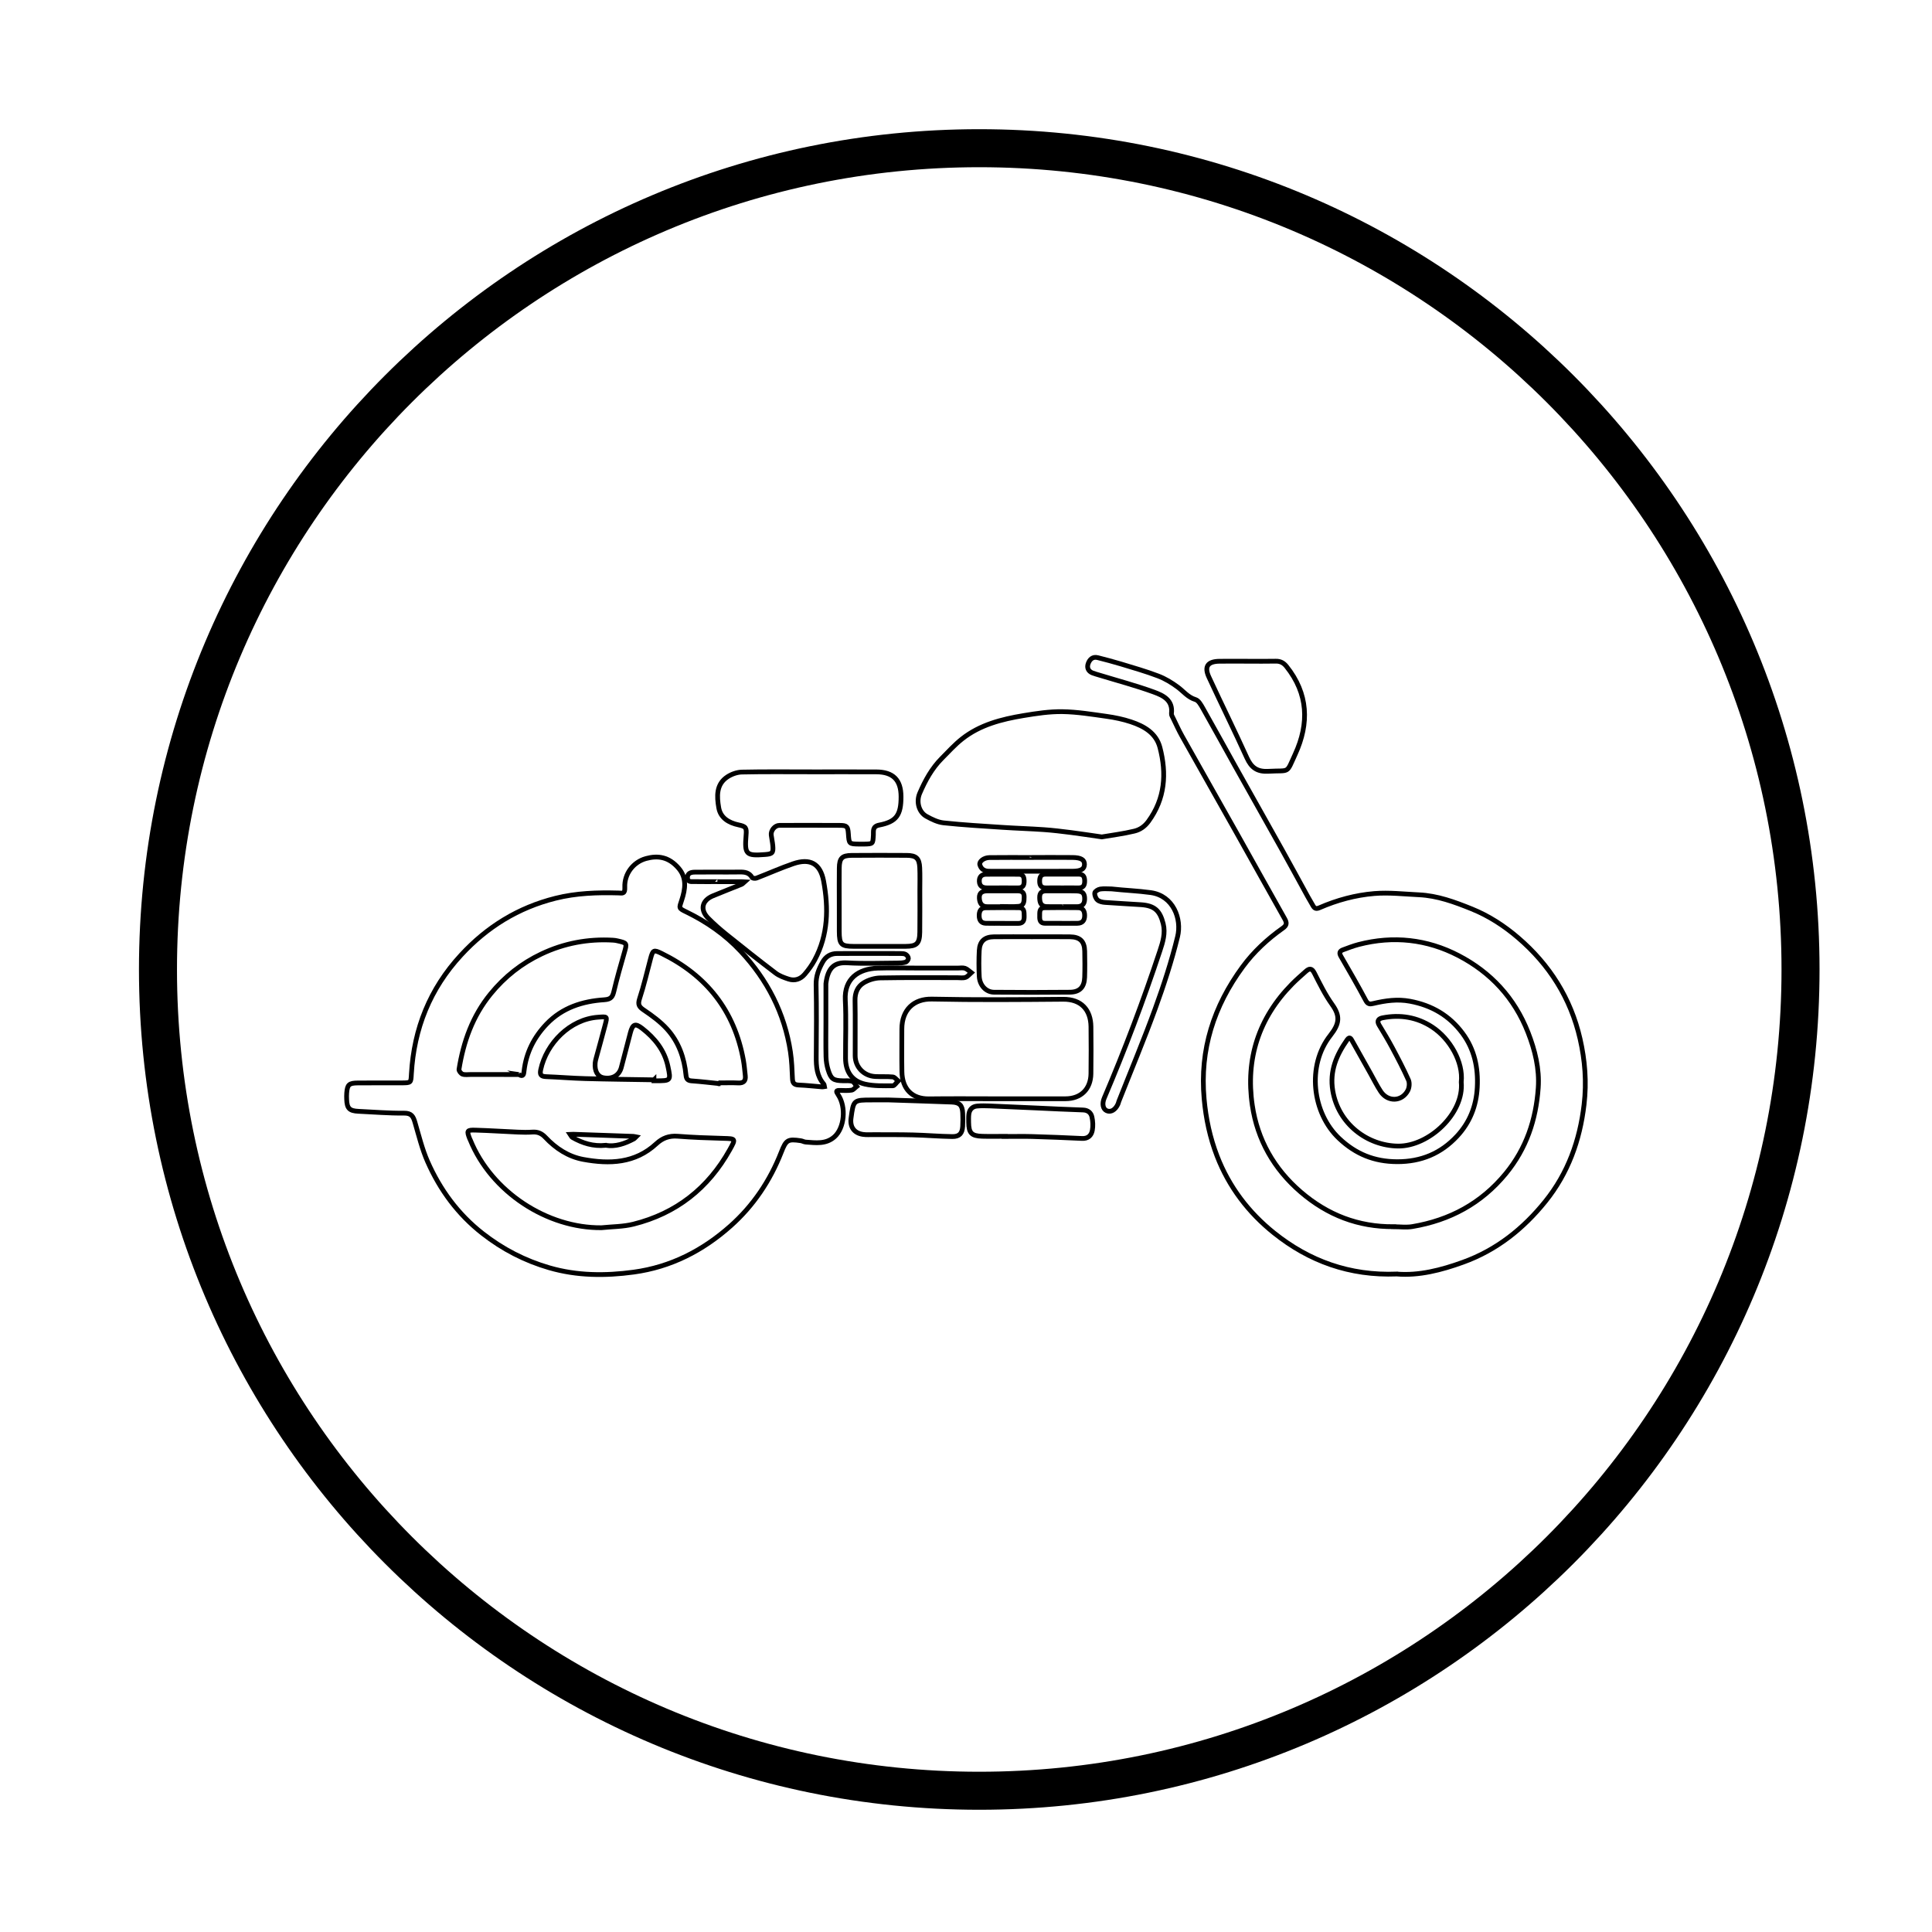 <?xml version="1.0" encoding="UTF-8"?>
<!-- Uploaded to: ICON Repo, www.iconrepo.com, Generator: ICON Repo Mixer Tools -->
<svg width="800px" height="800px" version="1.1" viewBox="144 144 512 512" xmlns="http://www.w3.org/2000/svg">
 <defs>
  <clipPath id="a">
   <path d="m148.09 148.09h503.81v503.81h-503.81z"/>
  </clipPath>
 </defs>
 <path transform="matrix(5.038 0 0 5.038 148.09 148.09)" d="m42.633 52.958c0 0.604-0.01 1.208 0.005 1.811 0.006 0.233 0.043 0.472 0.112 0.694 0.152 0.491 0.274 0.566 0.785 0.577 0.164 0.003 0.339-0.018 0.489 0.032 0.095 0.031 0.154 0.172 0.229 0.264-0.088 0.068-0.169 0.18-0.266 0.196-0.196 0.032-0.401 0.019-0.602 0.014-0.235-0.006-0.23 0.043-0.104 0.233 0.432 0.65 0.322 1.748-0.201 2.211-0.446 0.395-0.984 0.312-1.509 0.274-0.089-0.006-0.173-0.06-0.262-0.072-0.68-0.098-0.77-0.047-1.025 0.606-0.588 1.501-1.468 2.811-2.669 3.88-1.456 1.295-3.136 2.16-5.092 2.426-1.493 0.203-2.978 0.196-4.437-0.227-1.287-0.373-2.455-0.976-3.515-1.806-1.294-1.013-2.234-2.293-2.889-3.778-0.291-0.66-0.462-1.374-0.666-2.069-0.089-0.304-0.182-0.486-0.571-0.482-0.8 0.009-1.6-0.06-2.401-0.096-0.474-0.022-0.606-0.155-0.621-0.637-0.004-0.11-0.006-0.22 0.003-0.329 0.035-0.438 0.122-0.522 0.587-0.526 0.768-0.007 1.537 7.75e-4 2.306-0.003 0.496-0.003 0.483-0.008 0.509-0.471 0.138-2.39 0.975-4.479 2.612-6.254 1.372-1.488 3.01-2.495 4.97-2.987 1.088-0.273 2.196-0.309 3.31-0.278 0.207 0.006 0.35 0.066 0.334-0.297-0.031-0.712 0.451-1.333 1.117-1.515 0.606-0.165 1.195-0.105 1.725 0.523 0.425 0.503 0.342 1.091 0.155 1.656-0.143 0.433-0.174 0.43 0.239 0.63 1.076 0.522 2.049 1.201 2.861 2.07 1.397 1.496 2.307 3.254 2.616 5.294 0.07 0.465 0.087 0.94 0.107 1.412 0.01 0.231 0.094 0.319 0.327 0.329 0.416 0.017 0.831 0.065 1.246 0.098 0.035 0.003 0.071-0.011 0.106-0.016-0.01-0.045-0.006-0.103-0.033-0.134-0.364-0.416-0.4-0.916-0.396-1.437 0.009-1.263 0.021-2.526-0.007-3.788-0.01-0.447 0.138-0.819 0.343-1.187 0.164-0.296 0.423-0.452 0.759-0.453 1.116-0.005 2.232-0.003 3.349 0 0.09 0 0.192 0.005 0.265 0.048 0.067 0.04 0.141 0.136 0.139 0.206-7.75e-4 0.07-0.079 0.179-0.146 0.199-0.136 0.042-0.287 0.048-0.431 0.048-0.878 0.004-1.759 0.041-2.634-0.011-0.676-0.04-1.023 0.247-1.127 1.09-0.002 0.018-7.75e-4 0.037-7.75e-4 0.055v1.976zm-11.802 10.811c0.559-0.058 1.135-0.052 1.675-0.187 2.254-0.562 3.939-1.89 5.069-3.916 0.327-0.586 0.315-0.579-0.343-0.597-0.799-0.022-1.6-0.049-2.397-0.112-0.45-0.035-0.8 0.094-1.125 0.396-1.113 1.032-2.458 1.077-3.839 0.823-0.787-0.145-1.448-0.579-1.996-1.162-0.192-0.204-0.398-0.295-0.676-0.276-0.255 0.018-0.512 0.013-0.767 0.002-0.745-0.032-1.488-0.083-2.233-0.104-0.452-0.013-0.468 0.03-0.301 0.459 0.007 0.017 0.018 0.032 0.025 0.049 1.114 2.754 4.064 4.656 6.907 4.625zm-4.356-8.058c0.25 0.147 0.26-0.015 0.281-0.196 0.112-0.955 0.52-1.765 1.184-2.459 0.831-0.868 1.892-1.202 3.04-1.278 0.366-0.024 0.435-0.169 0.505-0.462 0.159-0.67 0.349-1.334 0.539-1.996 0.151-0.526 0.16-0.524-0.371-0.645-0.071-0.016-0.143-0.027-0.216-0.031-1.316-0.078-2.578 0.16-3.766 0.723-1.046 0.496-1.934 1.192-2.677 2.104-0.953 1.17-1.428 2.514-1.662 3.969-0.012 0.076 0.103 0.223 0.188 0.252 0.132 0.044 0.289 0.017 0.435 0.017 0.844 0.002 1.683 0.002 2.521 0.002zm10.609 0.483c0.002-0.015 0.003-0.03 0.005-0.044 0.311 0 0.622-0.012 0.932 0.004 0.292 0.015 0.402-0.115 0.371-0.39-0.03-0.27-0.051-0.541-0.099-0.808-0.473-2.607-1.94-4.455-4.302-5.615-0.42-0.206-0.46-0.183-0.583 0.279-0.187 0.701-0.35 1.41-0.576 2.098-0.103 0.314-0.027 0.434 0.229 0.606 0.432 0.291 0.865 0.609 1.213 0.992 0.615 0.678 0.912 1.519 0.999 2.427 0.019 0.202 0.087 0.286 0.295 0.302 0.509 0.036 1.014 0.097 1.519 0.149zm-3.497-0.204v0.05h0.11c0.776 0 0.788-0.003 0.626-0.762-0.18-0.843-0.692-1.479-1.353-1.993-0.368-0.287-0.501-0.225-0.622 0.222-0.166 0.612-0.313 1.23-0.481 1.842-0.115 0.42-0.482 0.619-0.938 0.532-0.303-0.057-0.469-0.349-0.435-0.774 0.007-0.09 0.031-0.179 0.055-0.266 0.156-0.577 0.319-1.153 0.47-1.732 0.123-0.471 0.119-0.448-0.369-0.414-1.484 0.103-2.721 1.383-3.017 2.752-0.059 0.273 0.008 0.365 0.28 0.375 0.69 0.026 1.379 0.085 2.07 0.103 1.2 0.033 2.402 0.045 3.604 0.065zm-2.538 3.445c0.514 0.085 1.006-0.086 1.479-0.338 0.044-0.024 0.077-0.071 0.114-0.107-0.047-0.009-0.093-0.025-0.14-0.027-1.052-0.038-2.103-0.074-3.155-0.11-0.054-0.002-0.109 0.004-0.164 0.006 0.038 0.055 0.064 0.132 0.117 0.162 0.531 0.302 1.094 0.481 1.749 0.414zm0 0" fill="none" stroke="#000000" stroke-linecap="round" stroke-miterlimit="10" stroke-width=".25"/>
 <path transform="matrix(5.038 0 0 5.038 148.09 148.09)" d="m72.667 66.205c-2.491 0.098-4.616-0.682-6.461-2.159-1.338-1.07-2.368-2.42-2.996-4.044-0.375-0.972-0.588-1.967-0.682-3.013-0.233-2.593 0.508-4.875 2.026-6.943 0.588-0.8 1.309-1.466 2.117-2.037 0.215-0.152 0.214-0.281 0.091-0.497-0.842-1.488-1.669-2.985-2.506-4.475-0.962-1.713-1.933-3.421-2.893-5.134-0.169-0.302-0.312-0.619-0.463-0.93-0.039-0.081-0.1-0.173-0.09-0.253 0.086-0.709-0.446-0.953-0.935-1.131-0.937-0.341-1.906-0.597-2.861-0.889-0.121-0.037-0.244-0.069-0.361-0.115-0.228-0.091-0.299-0.283-0.224-0.492 0.077-0.216 0.236-0.38 0.504-0.311 0.404 0.104 0.809 0.208 1.208 0.329 0.66 0.201 1.326 0.39 1.97 0.636 0.368 0.14 0.719 0.353 1.035 0.589 0.303 0.226 0.532 0.533 0.929 0.652 0.158 0.047 0.283 0.274 0.38 0.444 0.574 1.013 1.132 2.035 1.7 3.051 0.826 1.476 1.659 2.949 2.483 4.426 0.452 0.81 0.893 1.627 1.34 2.441 0.087 0.159 0.184 0.313 0.272 0.472 0.082 0.148 0.162 0.195 0.346 0.115 0.921-0.401 1.892-0.665 2.887-0.747 0.774-0.063 1.562 0.029 2.344 0.066 0.977 0.046 1.875 0.379 2.773 0.741 0.908 0.367 1.716 0.894 2.444 1.518 1.65 1.413 2.769 3.181 3.258 5.312 0.26 1.136 0.352 2.276 0.213 3.458-0.222 1.897-0.845 3.615-2.031 5.092-1.154 1.437-2.567 2.569-4.334 3.206-1.155 0.42-2.328 0.716-3.482 0.623zm-0.17-2.488c0.329 0 0.666 0.046 0.986-0.008 1.97-0.332 3.622-1.217 4.911-2.783 1.086-1.32 1.592-2.845 1.709-4.507 0.071-1.006-0.169-1.984-0.537-2.925-0.709-1.812-1.961-3.161-3.662-4.043-1.652-0.857-3.426-1.052-5.247-0.58-0.28 0.073-0.553 0.178-0.825 0.28-0.167 0.062-0.212 0.163-0.109 0.34 0.446 0.771 0.892 1.543 1.311 2.329 0.108 0.203 0.225 0.194 0.394 0.154 0.636-0.15 1.263-0.242 1.929-0.118 1.149 0.215 2.075 0.756 2.767 1.69 0.624 0.842 0.826 1.8 0.772 2.838-0.051 0.988-0.394 1.847-1.06 2.565-0.848 0.913-1.889 1.352-3.161 1.347-1.2-0.005-2.169-0.399-3.042-1.22-1.417-1.333-1.719-3.834-0.463-5.427 0.487-0.618 0.522-1.021 0.091-1.623-0.368-0.514-0.651-1.093-0.939-1.66-0.138-0.27-0.27-0.236-0.447-0.079-0.245 0.218-0.493 0.433-0.723 0.666-1.752 1.778-2.451 3.935-2.09 6.376 0.268 1.809 1.133 3.344 2.548 4.562 1.414 1.214 3.026 1.838 4.887 1.824zm3.557-7.61c0.114-1.051-0.587-2.282-1.537-2.901-0.789-0.514-1.673-0.659-2.601-0.478-0.21 0.041-0.32 0.156-0.179 0.387 0.235 0.388 0.471 0.777 0.685 1.178 0.299 0.56 0.595 1.123 0.853 1.702 0.068 0.153 0.048 0.402-0.032 0.555-0.309 0.593-1.052 0.617-1.424 0.055-0.2-0.303-0.361-0.631-0.539-0.948-0.32-0.571-0.638-1.142-0.961-1.712-0.06-0.106-0.129-0.26-0.265-0.066-0.565 0.805-0.932 1.645-0.759 2.682 0.292 1.751 1.823 2.894 3.43 2.914 1.633 0.021 3.487-1.725 3.329-3.366zm0 0" fill="none" stroke="#000000" stroke-linecap="round" stroke-miterlimit="10" stroke-width=".25"/>
 <path transform="matrix(5.038 0 0 5.038 148.09 148.09)" d="m57.146 43.212c-0.591-0.085-1.11-0.165-1.632-0.232-0.468-0.059-0.937-0.117-1.407-0.15-0.726-0.051-1.454-0.072-2.181-0.12-1.034-0.068-2.069-0.127-3.098-0.237-0.314-0.033-0.629-0.188-0.911-0.345-0.389-0.217-0.545-0.757-0.349-1.212 0.288-0.671 0.639-1.312 1.161-1.836 0.348-0.35 0.682-0.721 1.068-1.025 0.942-0.743 2.073-1.032 3.226-1.224 0.679-0.113 1.371-0.218 2.055-0.208 0.776 0.012 1.553 0.14 2.325 0.248 0.429 0.06 0.86 0.15 1.271 0.286 0.693 0.23 1.331 0.59 1.53 1.351 0.358 1.371 0.271 2.687-0.605 3.888-0.203 0.277-0.453 0.442-0.743 0.511-0.577 0.14-1.171 0.212-1.709 0.305zm0 0" fill="none" stroke="#000000" stroke-linecap="round" stroke-miterlimit="10" stroke-width=".25"/>
 <path transform="matrix(5.038 0 0 5.038 148.09 148.09)" d="m51.621 56.986c-1.188 0-2.375-0.012-3.563 0.004-0.908 0.012-1.411-0.536-1.427-1.423-0.013-0.749-0.003-1.498-0.003-2.247 0-1.026 0.638-1.598 1.58-1.578 2.301 0.049 4.604 0.029 6.906 0.01 0.939-0.008 1.451 0.544 1.461 1.447 0.009 0.822 0.01 1.644-7.75e-4 2.466-0.011 0.813-0.528 1.318-1.336 1.32-1.206 0.002-2.411 7.75e-4 -3.618 7.75e-4zm0 0" fill="none" stroke="#000000" stroke-linecap="round" stroke-miterlimit="10" stroke-width=".25"/>
 <path transform="matrix(5.038 0 0 5.038 148.09 148.09)" d="m41.775 39.79c1.17 0 2.34-0.004 3.51 7.76e-4 0.884 0.004 1.298 0.423 1.3 1.303 0.002 0.965-0.243 1.32-1.144 1.494-0.371 0.071-0.299 0.317-0.311 0.525-0.028 0.466-0.014 0.467-0.483 0.477-0.091 0.002-0.183 0.002-0.274 0-0.522-0.009-0.522-0.01-0.558-0.538-0.027-0.389-0.072-0.445-0.449-0.447-1.06-0.006-2.121-0.004-3.181-7.75e-4 -0.236 7.75e-4 -0.458 0.268-0.428 0.51 0.023 0.186 0.067 0.371 0.083 0.558 0.032 0.379-0.022 0.437-0.405 0.466-1.004 0.077-1.084-0.003-1.002-1.008 0.033-0.402-0.004-0.468-0.392-0.55-0.52-0.11-0.954-0.371-1.045-0.902-0.101-0.589-0.147-1.235 0.464-1.631 0.215-0.139 0.497-0.24 0.75-0.246 1.189-0.026 2.377-0.012 3.565-0.012zm0 0" fill="none" stroke="#000000" stroke-linecap="round" stroke-miterlimit="10" stroke-width=".25"/>
 <path transform="matrix(5.038 0 0 5.038 148.09 148.09)" d="m36.925 45.566c-0.403 0-0.805 0.005-1.208-0.003-0.153-0.003-0.368 0.041-0.367-0.209 7.76e-4 -0.239 0.189-0.287 0.386-0.289 0.329-0.004 0.659-0.003 0.988-0.004 0.457 0 0.915 0.007 1.372-0.002 0.27-0.005 0.506 0.028 0.658 0.293 0.024 0.041 0.162 0.052 0.227 0.027 0.644-0.248 1.275-0.531 1.927-0.755 0.887-0.306 1.432-0.017 1.604 0.909 0.264 1.421 0.241 2.831-0.468 4.149-0.145 0.27-0.329 0.525-0.529 0.758-0.216 0.252-0.515 0.358-0.841 0.252-0.239-0.078-0.49-0.168-0.687-0.317-0.868-0.659-1.722-1.336-2.572-2.019-0.34-0.273-0.671-0.562-0.977-0.872-0.436-0.442-0.329-0.928 0.244-1.169 0.502-0.211 1.012-0.403 1.516-0.609 0.059-0.024 0.102-0.086 0.153-0.13-0.055-0.003-0.109-0.008-0.164-0.008-0.421-7.75e-4 -0.842 0-1.263 0 7.75e-4 0 7.75e-4 -7.75e-4 7.75e-4 -7.75e-4zm0 0" fill="none" stroke="#000000" stroke-linecap="round" stroke-miterlimit="10" stroke-width=".25"/>
 <path transform="matrix(5.038 0 0 5.038 148.09 148.09)" d="m64.813 33.971c0.494 0 0.988 0.008 1.482-0.003 0.243-0.005 0.414 0.088 0.563 0.273 1.151 1.437 1.203 3.002 0.466 4.61-0.49 1.07-0.26 0.844-1.411 0.909-0.59 0.034-0.898-0.186-1.134-0.705-0.646-1.426-1.342-2.829-1.999-4.249-0.257-0.555-0.066-0.824 0.551-0.834 0.494-0.007 0.989-7.75e-4 1.482-7.75e-4zm0 0" fill="none" stroke="#000000" stroke-linecap="round" stroke-miterlimit="10" stroke-width=".25"/>
 <path transform="matrix(5.038 0 0 5.038 148.09 148.09)" d="m43.334 46.545c0-0.566-0.006-1.133 0.002-1.699 0.007-0.514 0.143-0.657 0.647-0.662 0.968-0.008 1.936-0.007 2.904-7.75e-4 0.492 0.003 0.658 0.155 0.681 0.643 0.019 0.401 0.006 0.803 0.006 1.205 0 0.731 0.007 1.461-0.003 2.192-0.009 0.599-0.159 0.743-0.746 0.746-0.913 0.004-1.827 0.004-2.74 0-0.65-0.003-0.746-0.105-0.75-0.781-0.002-0.547-7.76e-4 -1.096-7.76e-4 -1.643zm0 0" fill="none" stroke="#000000" stroke-linecap="round" stroke-miterlimit="10" stroke-width=".25"/>
 <path transform="matrix(5.038 0 0 5.038 148.09 148.09)" d="m53.496 48.464c0.657 0 1.314-0.006 1.971 0.002 0.532 0.006 0.769 0.237 0.779 0.756 0.009 0.456 0.013 0.913-0.002 1.368-0.017 0.522-0.26 0.784-0.773 0.79-1.332 0.014-2.664 0.012-3.996 7.76e-4 -0.418-0.003-0.753-0.363-0.776-0.829-0.023-0.455-0.024-0.913 0-1.368 0.026-0.486 0.283-0.713 0.772-0.718 0.675-0.008 1.35-0.002 2.025-0.002zm0 0" fill="none" stroke="#000000" stroke-linecap="round" stroke-miterlimit="10" stroke-width=".25"/>
 <path transform="matrix(5.038 0 0 5.038 148.09 148.09)" d="m57.662 45.947c0.684 0.077 1.373 0.1 2.054 0.194 1.198 0.165 1.643 1.386 1.417 2.313-0.313 1.283-0.725 2.547-1.177 3.79-0.595 1.638-1.27 3.246-1.91 4.868-0.02 0.051-0.028 0.106-0.051 0.155-0.139 0.306-0.375 0.444-0.592 0.348-0.2-0.088-0.254-0.372-0.128-0.668 1.082-2.541 2.059-5.122 2.927-7.743 0.151-0.457 0.3-0.926 0.174-1.427-0.174-0.69-0.46-0.949-1.161-0.999-0.634-0.045-1.27-0.071-1.905-0.12-0.137-0.01-0.301-0.046-0.395-0.132-0.09-0.082-0.155-0.253-0.139-0.372 0.011-0.081 0.175-0.181 0.283-0.199 0.196-0.029 0.401-0.008 0.602-0.008" fill="none" stroke="#000000" stroke-linecap="round" stroke-miterlimit="10" stroke-width=".25"/>
 <path transform="matrix(5.038 0 0 5.038 148.09 148.09)" d="m45.925 57.048c1.109 0.042 2.219 0.066 3.328 0.113 0.406 0.017 0.555 0.166 0.575 0.568 0.012 0.237 0.013 0.476-7.75e-4 0.712-0.023 0.369-0.174 0.539-0.548 0.533-0.69-0.01-1.379-0.07-2.069-0.087-0.694-0.018-1.388-0.01-2.082-0.014-0.183-7.75e-4 -0.368 0.014-0.547-0.013-0.463-0.069-0.689-0.389-0.627-0.852 0.129-0.959 0.129-0.959 1.094-0.959 0.291-7.75e-4 0.584-7.75e-4 0.876-7.75e-4 0-0.005-0.314 0 0 0zm0 0" fill="none" stroke="#000000" stroke-linecap="round" stroke-miterlimit="10" stroke-width=".25"/>
 <path transform="matrix(5.038 0 0 5.038 148.09 148.09)" d="m52.059 58.961c-0.402 0-0.805 0.01-1.207-0.002-0.561-0.017-0.704-0.171-0.71-0.729-7.76e-4 -0.146-0.008-0.294 0.011-0.438 0.034-0.245 0.185-0.399 0.431-0.422 0.218-0.02 0.439-0.015 0.658-0.007 0.8 0.032 1.6 0.069 2.4 0.105 0.837 0.037 1.673 0.083 2.51 0.108 0.268 0.008 0.426 0.146 0.475 0.37 0.05 0.225 0.062 0.474 0.02 0.7-0.05 0.269-0.223 0.444-0.542 0.428-0.873-0.042-1.746-0.077-2.62-0.102-0.475-0.014-0.951-0.002-1.427-0.002 7.75e-4 -0.002 7.75e-4 -0.005 7.75e-4 -0.008zm0 0" fill="none" stroke="#000000" stroke-linecap="round" stroke-miterlimit="10" stroke-width=".25"/>
 <path transform="matrix(5.038 0 0 5.038 148.09 148.09)" d="m47.545 50.111h2.028c0.128 0 0.266-0.027 0.381 0.013 0.12 0.042 0.217 0.149 0.324 0.228-0.099 0.086-0.185 0.209-0.3 0.248-0.132 0.045-0.289 0.017-0.435 0.017-1.352 7.75e-4 -2.704-0.014-4.055 0.012-0.292 0.006-0.613 0.103-0.863 0.254-0.323 0.195-0.468 0.526-0.46 0.933 0.019 0.968 0.002 1.936 0.007 2.904 0.003 0.594 0.452 1.062 1.052 1.095 0.31 0.017 0.622-0.007 0.93 0.023 0.099 0.01 0.187 0.136 0.28 0.209-0.095 0.09-0.189 0.256-0.284 0.256-0.488-7.76e-4 -0.99 0.019-1.46-0.088-0.686-0.156-1.021-0.653-1.025-1.357-0.006-1.023 0.04-2.048-0.013-3.068-0.058-1.118 0.69-1.641 1.701-1.676 0.73-0.023 1.461-0.003 2.192-0.003zm0 0" fill="none" stroke="#000000" stroke-linecap="round" stroke-miterlimit="10" stroke-width=".25"/>
 <path transform="matrix(5.038 0 0 5.038 148.09 148.09)" d="m53.476 44.292c0.711 0 1.422-0.005 2.132 0.002 0.445 0.005 0.627 0.12 0.626 0.363-0.002 0.243-0.181 0.357-0.63 0.359-1.422 0.006-2.843 0.002-4.265 0.002-0.036 0-0.073-0.002-0.109-0.002-0.246 0.005-0.432-0.1-0.499-0.337-0.049-0.175 0.209-0.377 0.503-0.381 0.747-0.01 1.495-0.003 2.242-0.003 7.75e-4 -0.002 7.75e-4 -0.002 7.75e-4 -0.003zm0 0" fill="none" stroke="#000000" stroke-linecap="round" stroke-miterlimit="10" stroke-width=".25"/>
 <path transform="matrix(5.038 0 0 5.038 148.09 148.09)" d="m51.919 47.757c-0.292 0-0.585 0.007-0.877-0.002-0.25-0.008-0.345-0.166-0.347-0.401-0.002-0.231 0.079-0.409 0.331-0.414 0.584-0.012 1.169-0.007 1.753-0.004 0.302 7.76e-4 0.276 0.227 0.283 0.429 0.007 0.226-0.04 0.401-0.321 0.396-0.274-0.004-0.548-7.75e-4 -0.822-7.75e-4v-0.003zm0 0" fill="none" stroke="#000000" stroke-linecap="round" stroke-miterlimit="10" stroke-width=".25"/>
 <path transform="matrix(5.038 0 0 5.038 148.09 148.09)" d="m55.036 47.756c-0.292 0-0.584 7.76e-4 -0.877 0-0.258-7.75e-4 -0.288-0.177-0.281-0.375 0.006-0.195-0.039-0.438 0.264-0.443 0.584-0.01 1.169-0.01 1.753-0.002 0.25 0.003 0.345 0.165 0.348 0.4 0.004 0.264-0.11 0.418-0.385 0.421-0.274 0.004-0.548 7.75e-4 -0.822 7.75e-4v-0.002zm0 0" fill="none" stroke="#000000" stroke-linecap="round" stroke-miterlimit="10" stroke-width=".25"/>
 <path transform="matrix(5.038 0 0 5.038 148.09 148.09)" d="m55.069 46.879c-0.272 0-0.544 0.005-0.816-7.75e-4 -0.315-0.008-0.375-0.215-0.377-0.482-0.002-0.263 0.127-0.349 0.369-0.346 0.526 0.006 1.053-0.009 1.578 0.006 0.327 0.01 0.426 0.138 0.42 0.434-0.006 0.275-0.152 0.391-0.412 0.391h-0.762c-7.75e-4 0-7.75e-4 -7.75e-4 -7.75e-4 -0.002zm0 0" fill="none" stroke="#000000" stroke-linecap="round" stroke-miterlimit="10" stroke-width=".25"/>
 <path transform="matrix(5.038 0 0 5.038 148.09 148.09)" d="m51.891 46.882c-0.255 0-0.511-0.002-0.766 0-0.312 0.003-0.408-0.201-0.421-0.459-0.014-0.289 0.177-0.372 0.427-0.372 0.529 0 1.057 0.002 1.586 0 0.217-7.75e-4 0.347 0.076 0.344 0.316-0.003 0.228-7.75e-4 0.47-0.296 0.498-0.289 0.027-0.582 0.006-0.874 0.006-7.75e-4 0.003-7.75e-4 0.007-7.75e-4 0.011zm0 0" fill="none" stroke="#000000" stroke-linecap="round" stroke-miterlimit="10" stroke-width=".25"/>
 <path transform="matrix(5.038 0 0 5.038 148.09 148.09)" d="m55.035 45.893c-0.273 0-0.545-0.005-0.818 7.76e-4 -0.263 0.006-0.346-0.13-0.341-0.374 0.005-0.216 0.074-0.347 0.311-0.347 0.581 0.002 1.163 0.002 1.744 0 0.236-7.75e-4 0.309 0.127 0.313 0.345 0.005 0.242-0.073 0.382-0.338 0.376-0.289-0.006-0.58-7.76e-4 -0.871-7.76e-4zm0 0" fill="none" stroke="#000000" stroke-linecap="round" stroke-miterlimit="10" stroke-width=".25"/>
 <path transform="matrix(5.038 0 0 5.038 148.09 148.09)" d="m51.873 45.893c-0.256 0-0.511 7.76e-4 -0.767 0-0.229-7.75e-4 -0.394-0.085-0.403-0.343-0.009-0.251 0.131-0.372 0.369-0.373 0.566-0.005 1.132-7.75e-4 1.699 0 0.252 0 0.289 0.163 0.29 0.367 7.75e-4 0.217-0.072 0.351-0.311 0.349-0.292-0.002-0.584-7.75e-4 -0.877-7.75e-4v7.75e-4zm0 0" fill="none" stroke="#000000" stroke-linecap="round" stroke-miterlimit="10" stroke-width=".25"/>
 <g clip-path="url(#a)">
  <path transform="matrix(5.038 0 0 5.038 148.09 148.09)" d="m93.9 50.185c0 23.86-19.342 43.201-43.201 43.201-23.859 0-43.201-19.342-43.201-43.201 0-23.859 19.342-43.201 43.201-43.201 23.86 0 43.201 19.342 43.201 43.201" fill="none" stroke="#000000" stroke-linecap="round" stroke-miterlimit="10" stroke-width="2"/>
 </g>
</svg>